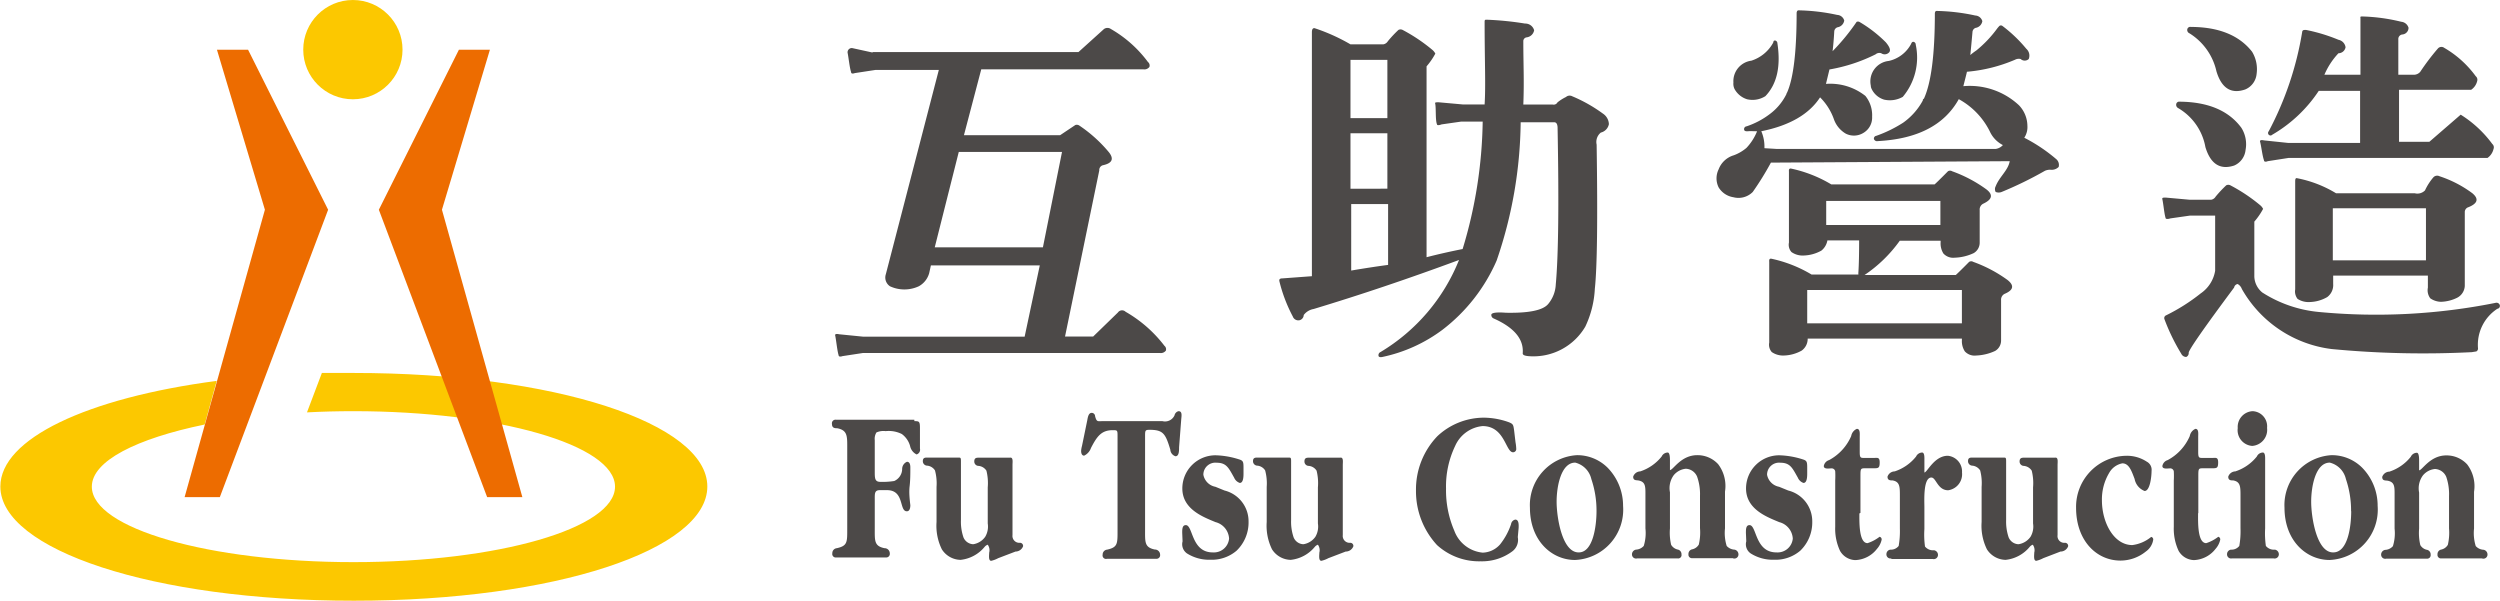 <svg id="圖層_1" data-name="圖層 1" xmlns="http://www.w3.org/2000/svg" viewBox="0 0 208 50.03"><title>futsulogo</title><path d="M-399.28-1461.94c0.36,0,.46,0,0.46.53v1.75a0.41,0.41,0,0,1-.28.49,1,1,0,0,1-.54-0.7,1.85,1.85,0,0,0-.69-1,2.43,2.43,0,0,0-1.34-.24,1.44,1.44,0,0,0-.77.11,1,1,0,0,0-.14.64v2.61c0,0.55,0,.86.46,0.86a6.22,6.22,0,0,0,1.16-.07,1.11,1.11,0,0,0,.66-1,0.65,0.65,0,0,1,.4-0.6c0.22,0,.28.22,0.28,0.47,0,0.51,0,1.06-.06,1.57s0,1.06.06,1.57c0,0.24-.06.51-0.29,0.51-0.66,0-.18-1.76-1.65-1.76l-0.59,0c-0.46,0-.43.29-0.43,0.79v2.34c0,1.08-.06,1.52.81,1.7a0.43,0.43,0,0,1,.44.42,0.3,0.3,0,0,1-.33.35h-4.12a0.29,0.29,0,0,1-.33-0.35,0.41,0.41,0,0,1,.37-0.42c0.91-.2.87-0.51,0.87-1.7v-6.51c0-1.1.05-1.59-.83-1.77-0.18,0-.44,0-0.44-0.35a0.3,0.3,0,0,1,.33-0.36h6.52Z" transform="translate(475.36 1496.98)" fill="#4c4948"/><path d="M-391.3-1458.91c0.25,0,.18.37,0.18,0.62v5.83a0.57,0.57,0,0,0,.62.64,0.26,0.26,0,0,1,.26.29,0.68,0.68,0,0,1-.63.44l-1.44.55a2.32,2.32,0,0,1-.58.22c-0.25,0-.17-0.48-0.17-0.68a0.79,0.79,0,0,0-.12-0.66,0.56,0.56,0,0,0-.26.18,3,3,0,0,1-2,1.08,1.88,1.88,0,0,1-1.56-.88,4.43,4.43,0,0,1-.44-2.27v-2.92a4.14,4.14,0,0,0-.13-1.37,0.86,0.86,0,0,0-.69-0.4,0.37,0.37,0,0,1-.32-0.38c0-.31.23-0.29,0.41-0.29h2.54c0.18,0,.22,0,0.22.29v4.92a4,4,0,0,0,.21,1.43,0.92,0.92,0,0,0,.81.57,1.5,1.5,0,0,0,1-.62,1.67,1.67,0,0,0,.21-1.11v-3a4.25,4.25,0,0,0-.11-1.39,0.87,0.87,0,0,0-.69-0.4,0.36,0.36,0,0,1-.32-0.37c0-.33.23-0.31,0.41-0.31h2.57Z" transform="translate(475.36 1496.98)" fill="#4c4948"/><path d="M-383.29-1450.48a0.29,0.29,0,0,1-.33-0.35,0.41,0.41,0,0,1,.37-0.42c0.91-.2.87-0.51,0.87-1.7v-7.71c0-.51,0-0.53-0.39-0.53-0.94,0-1.31.49-1.82,1.48a1.1,1.1,0,0,1-.57.64c-0.18,0-.25-0.18-0.25-0.4a2,2,0,0,1,.07-0.4l0.44-2.14c0.05-.28.11-0.62,0.37-0.62a0.28,0.28,0,0,1,.28.27c0.13,0.51.22,0.42,0.61,0.42h5a0.87,0.87,0,0,0,1-.48,0.45,0.45,0,0,1,.33-0.35c0.32,0,.26.35,0.23,0.66l-0.18,2.34c0,0.29,0,.75-0.3.75a0.61,0.61,0,0,1-.43-0.55c-0.4-1.32-.58-1.65-1.73-1.65-0.36,0-.37.06-0.37,0.53v7.73c0,1.08-.06,1.52.81,1.7a0.43,0.43,0,0,1,.44.42,0.3,0.3,0,0,1-.33.35h-4.12Z" transform="translate(475.36 1496.98)" fill="#4c4948"/><path d="M-377-1452.65c0-.29,0-0.64.3-0.64,0.61,0,.44,2.27,2.24,2.27a1.27,1.27,0,0,0,1.36-1.15,1.5,1.5,0,0,0-1.13-1.37c-1-.42-2.76-1.06-2.76-2.8a2.76,2.76,0,0,1,2.78-2.76,7,7,0,0,1,1.91.33c0.37,0.11.4,0.2,0.4,0.71v0.44c0,0.26,0,.82-0.31.82a0.78,0.78,0,0,1-.47-0.44c-0.44-.77-0.62-1.24-1.44-1.24a1,1,0,0,0-1.12,1,1.25,1.25,0,0,0,1,1l0.76,0.31a2.64,2.64,0,0,1,2,2.58,3.26,3.26,0,0,1-1,2.43,3.17,3.17,0,0,1-2.18.75,3.43,3.43,0,0,1-1.95-.53,0.93,0.93,0,0,1-.36-1Z" transform="translate(475.36 1496.98)" fill="#4c4948"/><path d="M-363.82-1458.91c0.25,0,.18.37,0.18,0.62v5.83a0.57,0.57,0,0,0,.62.64,0.26,0.26,0,0,1,.26.29,0.68,0.68,0,0,1-.64.44l-1.44.55a2.33,2.33,0,0,1-.58.22c-0.25,0-.17-0.48-0.17-0.68a0.79,0.79,0,0,0-.12-0.66,0.58,0.58,0,0,0-.26.18,3,3,0,0,1-2,1.08,1.88,1.88,0,0,1-1.56-.88,4.44,4.44,0,0,1-.44-2.27v-2.92a4.12,4.12,0,0,0-.13-1.37,0.86,0.86,0,0,0-.69-0.4,0.37,0.37,0,0,1-.32-0.38c0-.31.24-0.29,0.41-0.29h2.54c0.18,0,.22,0,0.22.29v4.92a4,4,0,0,0,.21,1.43,0.91,0.91,0,0,0,.81.57,1.5,1.5,0,0,0,1-.62,1.68,1.68,0,0,0,.21-1.11v-3a4.25,4.25,0,0,0-.11-1.39,0.86,0.86,0,0,0-.69-0.4,0.36,0.36,0,0,1-.32-0.37c0-.33.23-0.31,0.41-0.31h2.57Z" transform="translate(475.36 1496.98)" fill="#4c4948"/><path d="M-349.08-1452.29a1.19,1.19,0,0,1-.44,1.17,4.21,4.21,0,0,1-2.65.84,5.19,5.19,0,0,1-3.63-1.35,6.59,6.59,0,0,1-1.75-4.53,6.4,6.4,0,0,1,1.78-4.53,5.67,5.67,0,0,1,3.88-1.54,6.28,6.28,0,0,1,2.07.38c0.37,0.15.37,0.22,0.44,0.73l0.11,0.93a3.5,3.5,0,0,1,.06.53,0.27,0.27,0,0,1-.26.31c-0.63,0-.68-2.18-2.54-2.18a2.78,2.78,0,0,0-2.28,1.65,7.78,7.78,0,0,0-.76,3.55,8.48,8.48,0,0,0,.69,3.51A2.8,2.8,0,0,0-352-1451a2,2,0,0,0,1.45-.69,5.51,5.51,0,0,0,.91-1.68,0.45,0.45,0,0,1,.35-0.38c0.3,0,.29.42,0.28,0.69Z" transform="translate(475.36 1496.98)" fill="#4c4948"/><path d="M-348.07-1454.74a4.16,4.16,0,0,1,3.91-4.37,3.58,3.58,0,0,1,2.57,1.06,4.53,4.53,0,0,1,1.27,3.16,4.19,4.19,0,0,1-4,4.5C-346.26-1450.39-348.07-1452-348.07-1454.74Zm5.54,0.29a8.16,8.16,0,0,0-.43-2.67,1.83,1.83,0,0,0-1.34-1.37c-1.19,0-1.55,2-1.55,3.25s0.44,4.22,1.83,4.22C-342.81-1451-342.53-1453.24-342.53-1454.45Z" transform="translate(475.36 1496.98)" fill="#4c4948"/><path d="M-331.15-1450.52a0.34,0.34,0,0,0,.43-0.33,0.4,0.4,0,0,0-.33-0.4,0.93,0.93,0,0,1-.65-0.31,3.6,3.6,0,0,1-.14-1.46v-3.06a3,3,0,0,0-.57-2.28,2.33,2.33,0,0,0-1.74-.75c-1.36,0-2,1.24-2.27,1.24v-0.8c0-.18,0-0.66-0.19-0.66a0.57,0.57,0,0,0-.5.33,3.79,3.79,0,0,1-1.78,1.24,0.64,0.64,0,0,0-.59.44c0,0.31.22,0.29,0.41,0.31,0.65,0.11.61,0.53,0.61,1.3v2.69a3.63,3.63,0,0,1-.14,1.46,0.93,0.93,0,0,1-.65.31,0.4,0.4,0,0,0-.33.4,0.34,0.34,0,0,0,.43.33h3.37a0.28,0.28,0,0,0,.32-0.33,0.39,0.39,0,0,0-.28-0.4,0.86,0.86,0,0,1-.58-0.4,4.43,4.43,0,0,1-.1-1.37v-3a1.82,1.82,0,0,1,.32-1.43,1.49,1.49,0,0,1,1-.53,1.06,1.06,0,0,1,.94.66,4.35,4.35,0,0,1,.24,1.59v2.69a4.39,4.39,0,0,1-.1,1.37,0.85,0.85,0,0,1-.58.4,0.39,0.39,0,0,0-.28.4,0.29,0.29,0,0,0,.32.33h3.37Z" transform="translate(475.36 1496.98)" fill="#4c4948"/><path d="M-330.1-1452.65c0-.29,0-0.64.3-0.64,0.61,0,.44,2.27,2.24,2.27a1.27,1.27,0,0,0,1.36-1.15,1.5,1.5,0,0,0-1.13-1.37c-1-.42-2.76-1.06-2.76-2.8a2.76,2.76,0,0,1,2.78-2.76,7,7,0,0,1,1.91.33c0.37,0.11.4,0.2,0.4,0.71v0.44c0,0.26,0,.82-0.31.82a0.78,0.78,0,0,1-.47-0.44c-0.44-.77-0.62-1.24-1.44-1.24a1,1,0,0,0-1.12,1,1.25,1.25,0,0,0,1,1l0.76,0.31a2.64,2.64,0,0,1,2,2.58,3.27,3.27,0,0,1-1,2.43,3.17,3.17,0,0,1-2.18.75,3.43,3.43,0,0,1-1.95-.53,0.92,0.92,0,0,1-.36-1Z" transform="translate(475.36 1496.98)" fill="#4c4948"/><path d="M-320.66-1454.26c0,0.68-.05,2.47.68,2.47a3.34,3.34,0,0,0,1-.53,0.22,0.22,0,0,1,.17.26,1.69,1.69,0,0,1-.39.75,2.39,2.39,0,0,1-1.8.93,1.51,1.51,0,0,1-1.27-.77,4.33,4.33,0,0,1-.4-2V-1457a7.29,7.29,0,0,0,0-.77,0.3,0.3,0,0,0-.33-0.24c-0.18,0-.62.09-0.62-0.2a0.63,0.63,0,0,1,.44-0.49,4.12,4.12,0,0,0,1.84-2,0.8,0.8,0,0,1,.47-0.6c0.29,0,.24.42,0.24,0.67v1.26c0,0.51.08,0.49,0.44,0.49h0.72c0.29,0,.5-0.09.5,0.37s-0.1.49-.47,0.49h-0.68c-0.45,0-.45,0-0.45.71v3Z" transform="translate(475.36 1496.98)" fill="#4c4948"/><path d="M-318-1450.52a0.34,0.34,0,0,1-.41-0.35,0.38,0.38,0,0,1,.33-0.38,0.81,0.81,0,0,0,.69-0.31,7.18,7.18,0,0,0,.1-1.46v-2.69c0-.77,0-1.19-0.61-1.3-0.19,0-.42,0-0.42-0.31a0.64,0.64,0,0,1,.6-0.44,3.8,3.8,0,0,0,1.78-1.24,0.57,0.57,0,0,1,.5-0.33c0.22,0,.19.47,0.19,0.66v1c0.23,0,.82-1.39,1.95-1.39a1.31,1.31,0,0,1,1.18,1.39,1.35,1.35,0,0,1-1.15,1.48c-0.89,0-1-1.06-1.4-1.06-0.69,0-.58,1.9-0.58,2.47v1.81a7.23,7.23,0,0,0,.05,1.46,0.85,0.85,0,0,0,.75.31,0.39,0.39,0,0,1,.33.38,0.35,0.35,0,0,1-.43.35H-318Z" transform="translate(475.36 1496.98)" fill="#4c4948"/><path d="M-304.35-1458.91c0.25,0,.18.37,0.18,0.62v5.83a0.56,0.56,0,0,0,.62.64,0.26,0.26,0,0,1,.26.29,0.68,0.68,0,0,1-.64.44l-1.43.55a2.37,2.37,0,0,1-.58.22c-0.25,0-.17-0.48-0.17-0.68a0.8,0.8,0,0,0-.12-0.66,0.57,0.57,0,0,0-.26.18,3,3,0,0,1-2,1.08,1.88,1.88,0,0,1-1.56-.88,4.43,4.43,0,0,1-.44-2.27v-2.92a4.18,4.18,0,0,0-.12-1.37,0.87,0.87,0,0,0-.69-0.4,0.37,0.37,0,0,1-.32-0.38c0-.31.23-0.29,0.41-0.29h2.54c0.18,0,.22,0,0.22.29v4.92a4.06,4.06,0,0,0,.21,1.43,0.92,0.92,0,0,0,.82.57,1.5,1.5,0,0,0,1-.62,1.67,1.67,0,0,0,.21-1.11v-3a4.24,4.24,0,0,0-.11-1.39,0.87,0.87,0,0,0-.69-0.4,0.36,0.36,0,0,1-.32-0.37c0-.33.24-0.31,0.41-0.31h2.57Z" transform="translate(475.36 1496.98)" fill="#4c4948"/><path d="M-298.78-1458.43a1.6,1.6,0,0,0-1.1.8,4.3,4.3,0,0,0-.6,2.27c0,1.87,1,3.73,2.53,3.73a3.08,3.08,0,0,0,1.57-.68,0.22,0.22,0,0,1,.17.22,1.47,1.47,0,0,1-.62,1,3.36,3.36,0,0,1-2.11.75c-2,0-3.69-1.67-3.69-4.39a4.25,4.25,0,0,1,4.2-4.33,3,3,0,0,1,1.68.49,0.76,0.76,0,0,1,.4.77c0,0.44-.12,1.67-0.58,1.67a1.34,1.34,0,0,1-.83-1C-298-1457.75-298.21-1458.43-298.78-1458.43Z" transform="translate(475.36 1496.98)" fill="#4c4948"/><path d="M-292.48-1454.26c0,0.68-.06,2.47.68,2.47a3.34,3.34,0,0,0,1-.53,0.22,0.22,0,0,1,.16.26,1.69,1.69,0,0,1-.39.75,2.39,2.39,0,0,1-1.8.93,1.52,1.52,0,0,1-1.27-.77,4.35,4.35,0,0,1-.4-2V-1457a6.92,6.92,0,0,0,0-.77,0.3,0.3,0,0,0-.33-0.24c-0.18,0-.62.09-0.62-0.2a0.63,0.63,0,0,1,.44-0.49,4.1,4.1,0,0,0,1.84-2,0.8,0.8,0,0,1,.47-0.6c0.29,0,.23.42,0.23,0.67v1.26c0,0.51.08,0.49,0.44,0.49h0.72c0.29,0,.5-0.09.5,0.37s-0.1.49-.47,0.49H-292c-0.46,0-.46,0-0.46.71v3Z" transform="translate(475.36 1496.98)" fill="#4c4948"/><path d="M-289.66-1450.52a0.34,0.34,0,0,1-.41-0.35,0.38,0.38,0,0,1,.33-0.38,0.81,0.81,0,0,0,.69-0.31,7.09,7.09,0,0,0,.1-1.46v-2.69c0-.77,0-1.19-0.61-1.3-0.19,0-.41,0-0.41-0.31a0.64,0.64,0,0,1,.59-0.44,3.8,3.8,0,0,0,1.79-1.24,0.56,0.56,0,0,1,.5-0.33c0.22,0,.19.47,0.19,0.66v5.65a7.33,7.33,0,0,0,.06,1.46,0.85,0.85,0,0,0,.75.31,0.39,0.39,0,0,1,.33.38,0.35,0.35,0,0,1-.43.35h-3.45Zm0.48-10.84a1.31,1.31,0,0,1,1.23-1.41,1.26,1.26,0,0,1,1.21,1.39,1.34,1.34,0,0,1-1.24,1.5A1.31,1.31,0,0,1-289.18-1461.36Z" transform="translate(475.36 1496.98)" fill="#4c4948"/><path d="M-285.29-1454.74a4.16,4.16,0,0,1,3.91-4.37,3.57,3.57,0,0,1,2.57,1.06,4.51,4.51,0,0,1,1.27,3.16,4.19,4.19,0,0,1-4,4.5C-283.48-1450.39-285.29-1452-285.29-1454.74Zm5.54,0.29a8.13,8.13,0,0,0-.43-2.67,1.83,1.83,0,0,0-1.34-1.37c-1.19,0-1.55,2-1.55,3.25s0.44,4.22,1.82,4.22C-280-1451-279.74-1453.24-279.74-1454.45Z" transform="translate(475.36 1496.98)" fill="#4c4948"/><path d="M-268.83-1450.51a0.34,0.34,0,0,0,.43-0.33,0.4,0.4,0,0,0-.33-0.4,0.92,0.92,0,0,1-.65-0.31,3.64,3.64,0,0,1-.14-1.46v-3.05a3,3,0,0,0-.57-2.28,2.32,2.32,0,0,0-1.74-.75c-1.35,0-2,1.24-2.26,1.24v-0.8c0-.18,0-0.66-0.19-0.66a0.56,0.56,0,0,0-.5.33,3.78,3.78,0,0,1-1.78,1.24,0.65,0.65,0,0,0-.6.44c0,0.31.22,0.29,0.42,0.31,0.65,0.11.61,0.53,0.61,1.3v2.69a3.61,3.61,0,0,1-.14,1.46,0.91,0.91,0,0,1-.65.31,0.4,0.4,0,0,0-.33.4,0.34,0.34,0,0,0,.43.33h3.37a0.29,0.29,0,0,0,.32-0.33,0.39,0.39,0,0,0-.28-0.4,0.83,0.83,0,0,1-.58-0.4,4.39,4.39,0,0,1-.1-1.37v-3a1.81,1.81,0,0,1,.32-1.43,1.49,1.49,0,0,1,1-.53,1.07,1.07,0,0,1,.94.66,4.41,4.41,0,0,1,.23,1.59v2.69a4.43,4.43,0,0,1-.1,1.37,0.84,0.84,0,0,1-.58.4,0.39,0.39,0,0,0-.28.4,0.29,0.29,0,0,0,.32.33h3.37Z" transform="translate(475.36 1496.98)" fill="#4c4948"/><path d="M-342-1487.53a12.46,12.46,0,0,0-2.55-1.44,0.46,0.46,0,0,0-.52.06,3.69,3.69,0,0,0-.71.45,0.35,0.35,0,0,1-.38.18h-2.46c0.08-2,0-3.28,0-5.3a0.32,0.32,0,0,1,.26-0.29,0.72,0.72,0,0,0,.64-0.59,0.76,0.76,0,0,0-.76-0.56,25.58,25.58,0,0,0-3.19-.32c-0.12,0-.17,0-0.17.17,0,3.35.1,5.2,0,6.88h-1.82l-2-.18c-0.24,0-.33,0-0.29.12,0.08,0.37,0,1.39.15,1.72,0,0.08.15,0.09,0.38,0l1.61-.23H-352a38.07,38.07,0,0,1-1.67,10.6q-1.52.3-3,.68v-15.88a5.78,5.78,0,0,0,.73-1.06,1,1,0,0,0-.26-0.32,14.11,14.11,0,0,0-2.46-1.65,0.38,0.38,0,0,0-.35,0,9.71,9.71,0,0,0-.88.94,0.56,0.56,0,0,1-.38.26H-363a15.66,15.66,0,0,0-3-1.35c-0.14,0-.21.1-0.21,0.35V-1474l-2.43.18c-0.23,0-.32.07-0.27,0.26a12.6,12.6,0,0,0,1.11,2.91,0.49,0.49,0,0,0,.53.32,0.46,0.46,0,0,0,.38-0.44,1.3,1.3,0,0,1,.82-0.5q5.83-1.76,12.1-4.08a15.74,15.74,0,0,1-6.53,7.66,0.28,0.28,0,0,0-.17.29c0,0.12.13,0.16,0.32,0.12a12.72,12.72,0,0,0,5-2.26,14.55,14.55,0,0,0,4.51-5.76,36.36,36.36,0,0,0,2-11.51l2.78,0c0.17,0,.27.12,0.29,0.41q0.18,9.54-.15,13.09a2.72,2.72,0,0,1-.62,1.61q-0.64.8-3.54,0.74c-0.76-.06-1.16,0-1.2.15a0.31,0.31,0,0,0,.18.32q2.58,1.14,2.43,2.91c0,0.14.18,0.22,0.61,0.24a5,5,0,0,0,4.6-2.47,8.28,8.28,0,0,0,.79-3.14q0.29-2.67.15-12a1,1,0,0,1,.35-1,0.9,0.9,0,0,0,.67-0.7A1.1,1.1,0,0,0-342-1487.53Zm-17.87,12.59c-0.9.12-1.81,0.26-2.72,0.41l-0.35.06V-1480h3.07v5.05Zm0-6.34H-363v-4.61h3.07v4.61Zm0-5.87H-363V-1492h3.07v4.87Z" transform="translate(475.36 1496.98)" fill="#4c4948"/><path d="M-308.34-1473.69a11.4,11.4,0,0,0-2.84-1.5,0.33,0.33,0,0,0-.35,0c-0.7.71-1.08,1.07-1.11,1.09h-7.59a11.43,11.43,0,0,0,2.93-2.85h3.4v0.12a1.59,1.59,0,0,0,.23.94,1.1,1.1,0,0,0,.94.35,4,4,0,0,0,1.58-.38,1,1,0,0,0,.5-0.88v-2.7a0.54,0.54,0,0,1,.29-0.53q1.14-.53.26-1.2a11.34,11.34,0,0,0-2.84-1.5,0.33,0.33,0,0,0-.35,0c-0.7.71-1.08,1.07-1.11,1.09H-323a10.92,10.92,0,0,0-3.37-1.32c-0.12,0-.17.07-0.15,0.26v5.9a0.91,0.91,0,0,0,.21.79,1.61,1.61,0,0,0,1,.29,3.21,3.21,0,0,0,1.49-.41,1.39,1.39,0,0,0,.5-0.85h2.64q0,1.7-.06,2.64a0.89,0.89,0,0,0,0,.2h-3.9a10.9,10.9,0,0,0-3.37-1.32c-0.12,0-.17.07-0.15,0.26v6.72a0.93,0.93,0,0,0,.21.79,1.65,1.65,0,0,0,1,.29,3.21,3.21,0,0,0,1.49-.41,1.21,1.21,0,0,0,.5-1h12.83v0.12a1.58,1.58,0,0,0,.24.94,1.1,1.1,0,0,0,.94.35,4.1,4.1,0,0,0,1.58-.38,1,1,0,0,0,.5-0.88V-1472a0.54,0.54,0,0,1,.29-0.53Q-307.46-1473-308.34-1473.69Zm-15.08-4.57v-2h9.5v2h-9.5Zm11.25,8.18H-325v-2.77h12.87v2.77Z" transform="translate(475.36 1496.98)" fill="#4c4948"/><path d="M-319.71-1489.86a0.66,0.66,0,0,0,.06.26,1.69,1.69,0,0,0,1.05.91,2.18,2.18,0,0,0,1.55-.23,5.08,5.08,0,0,0,1.08-4.34,0.24,0.24,0,0,0-.18-0.24c-0.08,0-.14,0-0.21.18a2.79,2.79,0,0,1-1.85,1.41A1.71,1.71,0,0,0-319.71-1489.86Z" transform="translate(475.36 1496.98)" fill="#4c4948" fill-rule="evenodd"/><path d="M-304.27-1483.73a13.58,13.58,0,0,0-2.67-1.79,1.61,1.61,0,0,0,.26-1,2.51,2.51,0,0,0-.7-1.7,6,6,0,0,0-4.63-1.59c0.18-.7.28-1.1,0.3-1.2a12.92,12.92,0,0,0,4-1,0.67,0.67,0,0,1,.47-0.06,0.49,0.49,0,0,0,.67,0,0.76,0.76,0,0,0-.2-0.85,11.65,11.65,0,0,0-2-1.91,0.21,0.21,0,0,0-.23,0,2.07,2.07,0,0,0-.2.23,9.83,9.83,0,0,1-1.73,1.82,4.88,4.88,0,0,0-.5.38c0.06-.59.12-1.22,0.18-1.91a0.39,0.39,0,0,1,.26-0.35,0.67,0.67,0,0,0,.56-0.56,0.64,0.64,0,0,0-.59-0.47,16.37,16.37,0,0,0-3.22-.38c-0.08,0-.13.07-0.14,0.2q0,5.11-.91,7.1a0.14,0.14,0,0,0-.09.15,5.43,5.43,0,0,1-1.64,1.85,10.78,10.78,0,0,1-2.23,1.09,0.23,0.23,0,0,0-.2.26,0.27,0.27,0,0,0,.32.18q4.95-.26,6.74-3.49a6.21,6.21,0,0,1,2.58,2.68,2.39,2.39,0,0,0,1.09,1.14,1,1,0,0,1-.59.32h-18.25l-1-.06a3.24,3.24,0,0,0-.26-1.41q3.52-.71,4.89-2.82a4.83,4.83,0,0,1,1.14,1.79,2.26,2.26,0,0,0,1,1.23,1.5,1.5,0,0,0,1.46-.06,1.47,1.47,0,0,0,.73-1.35,2.55,2.55,0,0,0-.56-1.73,4.71,4.71,0,0,0-3.28-1l0.29-1.2a13.74,13.74,0,0,0,3.84-1.26,0.48,0.48,0,0,1,.47-0.09,0.5,0.5,0,0,0,.67-0.09c0.14-.19,0-0.47-0.29-0.82a10.83,10.83,0,0,0-2.2-1.7,0.27,0.27,0,0,0-.23,0,17.73,17.73,0,0,1-2,2.44q0.09-.73.14-1.64a0.39,0.39,0,0,1,.27-0.35,0.67,0.67,0,0,0,.56-0.56,0.64,0.64,0,0,0-.59-0.47,16.4,16.4,0,0,0-3.22-.38c-0.08,0-.13.07-0.15,0.2q0,4.84-.79,6.63a0.32,0.32,0,0,0-.06.14,4.6,4.6,0,0,1-1.41,1.68,6.65,6.65,0,0,1-1.9,1,0.23,0.23,0,0,0-.21.26c0,0.12.13,0.17,0.32,0.15s0.49,0,.76,0a4.38,4.38,0,0,1-.88,1.38,3.49,3.49,0,0,1-1.06.62,1.93,1.93,0,0,0-1.26,1.17,1.69,1.69,0,0,0,0,1.5,1.75,1.75,0,0,0,1.23.82,1.67,1.67,0,0,0,1.61-.44,24.53,24.53,0,0,0,1.51-2.44l19.87-.12c-0.14.78-.86,1.29-1.17,2.09a0.49,0.49,0,0,0,0,.47,0.66,0.66,0,0,0,.5,0,31.27,31.27,0,0,0,3.6-1.76,1.09,1.09,0,0,1,.44-0.09,0.82,0.82,0,0,0,.7-0.23A0.63,0.63,0,0,0-304.27-1483.73Z" transform="translate(475.36 1496.98)" fill="#4c4948" fill-rule="evenodd"/><path d="M-330-1488.72a2,2,0,0,0,1.52-.26q1.44-1.5,1-4.4a0.24,0.24,0,0,0-.18-0.23c-0.08,0-.14,0-0.17.18a3.17,3.17,0,0,1-1.82,1.5,1.72,1.72,0,0,0-1.49,1.82,1,1,0,0,0,.09.53A1.8,1.8,0,0,0-330-1488.72Z" transform="translate(475.36 1496.98)" fill="#4c4948"/><path d="M-267.39-1471.63a0.29,0.29,0,0,0-.35-0.15,50.47,50.47,0,0,1-14.65.76,10.54,10.54,0,0,1-4.74-1.62,1.78,1.78,0,0,1-.67-1.32v-4.58a5.87,5.87,0,0,0,.73-1.06,0.94,0.94,0,0,0-.26-0.32,14,14,0,0,0-2.46-1.64,0.37,0.37,0,0,0-.35,0,10.13,10.13,0,0,0-.88.94,0.54,0.54,0,0,1-.38.26h-1.76l-2-.18c-0.24,0-.33,0-0.29.15,0.08,0.35.16,1.21,0.26,1.52,0,0.12.16,0.14,0.41,0.06l1.61-.23h2.11v4.59a2.84,2.84,0,0,1-1.2,1.88,15.7,15.7,0,0,1-2.87,1.82,0.25,0.25,0,0,0-.15.32,16.72,16.72,0,0,0,1.4,2.88,0.47,0.47,0,0,0,.41.27,0.35,0.35,0,0,0,.21-0.35q0-.35,3.78-5.43a0.36,0.36,0,0,1,.29-0.29,0.75,0.75,0,0,1,.35.41,10,10,0,0,0,7.47,5,80.09,80.09,0,0,0,11.66.26l0.38-.06a0.27,0.27,0,0,0,.14-0.26,3.57,3.57,0,0,1,1.61-3.29A0.24,0.24,0,0,0-267.39-1471.63Z" transform="translate(475.36 1496.98)" fill="#4c4948" fill-rule="evenodd"/><path d="M-287-1483.66c0,0.14.13,0.17,0.32,0.09l1.73-.27h16.55a1.24,1.24,0,0,0,.5-0.74A0.37,0.37,0,0,0-268-1485a9.53,9.53,0,0,0-2.63-2.44l-2.61,2.26h-2.52v-4.33h6a1.21,1.21,0,0,0,.5-0.72,0.38,0.38,0,0,0-.12-0.41A8.53,8.53,0,0,0-272-1493a0.39,0.39,0,0,0-.53.06A19.12,19.12,0,0,0-274-1491a0.71,0.71,0,0,1-.5.24h-1.32v-2.94a0.38,0.38,0,0,1,.32-0.41,0.56,0.56,0,0,0,.53-0.56,0.7,0.7,0,0,0-.61-0.5,15.2,15.2,0,0,0-3.22-.44c-0.14,0-.2,0-0.17.12v4.73h-3a6.07,6.07,0,0,1,1.17-1.79,0.6,0.6,0,0,0,.59-0.5,0.74,0.74,0,0,0-.59-0.62,14.26,14.26,0,0,0-2.7-.82c-0.19,0-.3,0-0.32.18a26.87,26.87,0,0,1-2.78,8.25,0.21,0.21,0,0,0,0,.29,0.2,0.2,0,0,0,.29,0,11.65,11.65,0,0,0,3.87-3.65H-279v4.33h-6l-2-.21c-0.26-.06-0.36,0-0.32.12C-287.23-1484.88-287.13-1484-287-1483.66Z" transform="translate(475.36 1496.98)" fill="#4c4948" fill-rule="evenodd"/><path d="M-294.16-1488a4.71,4.71,0,0,1,2.29,3.26q0.64,2.11,2.4,1.53a1.58,1.58,0,0,0,.94-1.29,2.56,2.56,0,0,0-.35-1.85q-1.58-2.14-5.13-2.17a0.25,0.25,0,0,0-.29.21A0.31,0.31,0,0,0-294.16-1488Z" transform="translate(475.36 1496.98)" fill="#4c4948" fill-rule="evenodd"/><path d="M-293.2-1494.21a5,5,0,0,1,2.25,3.17q0.64,2.11,2.4,1.5a1.56,1.56,0,0,0,.94-1.29,2.8,2.8,0,0,0-.38-1.85q-1.61-2.05-5.09-2.06a0.25,0.25,0,0,0-.3.21A0.3,0.3,0,0,0-293.2-1494.21Z" transform="translate(475.36 1496.98)" fill="#4c4948" fill-rule="evenodd"/><path d="M-273.16-1472.16a1.61,1.61,0,0,0,.91.29,3.26,3.26,0,0,0,1.29-.32,1.17,1.17,0,0,0,.67-1v-6.14a0.42,0.42,0,0,1,.3-0.41q1.17-.47.32-1.17a9.6,9.6,0,0,0-2.73-1.41,0.43,0.43,0,0,0-.5.09,4.71,4.71,0,0,0-.7,1.09,0.88,0.88,0,0,1-.85.24H-281a9.8,9.8,0,0,0-3.28-1.26c-0.08,0-.12.07-0.12,0.26v9a1,1,0,0,0,.2.79,1.67,1.67,0,0,0,1,.26,3.07,3.07,0,0,0,1.46-.41,1.24,1.24,0,0,0,.5-1.09v-0.7h7.88v1A1.11,1.11,0,0,0-273.16-1472.16Zm-0.36-3.16h-7.75v-4.33h7.75v4.33Z" transform="translate(475.36 1496.98)" fill="#4c4948"/><path d="M-402.77-1492.61l-1.69-.37a0.35,0.35,0,0,0-.38.39c0.08,0.37.17,1.27,0.29,1.6,0,0.14.12,0.16,0.32,0.09l1.7-.26h5.28l-4.41,17a0.87,0.87,0,0,0,.35,1,2.85,2.85,0,0,0,2.39,0,1.79,1.79,0,0,0,.87-1.1l0.14-.64h9.06l-1.26,5.93h-13.44l-2-.2c-0.25-.06-0.36,0-0.32.11,0.08,0.37.17,1.29,0.28,1.62,0,0.13.13,0.16,0.32,0.09l1.7-.26h24.72a0.52,0.52,0,0,0,.49-0.2,0.37,0.37,0,0,0-.12-0.4,10.84,10.84,0,0,0-3.23-2.83,0.42,0.42,0,0,0-.64.06l-2.06,2h-2.34l2.85-13.82a0.41,0.41,0,0,1,.29-0.43q1.24-.26.43-1.18a11.57,11.57,0,0,0-2.36-2.11,0.38,0.38,0,0,0-.35-0.06l-1.27.85h-8l1.44-5.48h13.5a0.52,0.52,0,0,0,.49-0.2,0.37,0.37,0,0,0-.12-0.41,10.09,10.09,0,0,0-3.09-2.75,0.49,0.49,0,0,0-.63.06l-2.06,1.86h-17.12Zm14.18,16.21h-9l2-7.94H-387Z" transform="translate(475.36 1496.98)" fill="#4c4948"/><path d="M-445.95-1465.95q-1.34,0-2.63,0l-1.24,3.28q1.89-.1,3.87-0.1c12,0,21.76,2.81,21.76,6.28s-9.75,6.28-21.76,6.28-21.77-2.81-21.77-6.28c0-2.14,3.72-4,9.39-5.17l1-3.63c-10.8,1.42-18,4.82-18,8.79,0,5.24,12.64,9.5,29.41,9.5s29.41-4.25,29.41-9.5S-429.19-1465.95-445.95-1465.95Z" transform="translate(475.36 1496.98)" fill="#fcc800"/><circle cx="29.36" cy="4.13" r="4.13" fill="#fcc800"/><polygon points="20.64 4.14 27.3 17.45 18.29 41.36 15.36 41.36 22.04 17.45 18.05 4.14 20.64 4.14" fill="#ed6c00"/><polygon points="38.18 4.14 31.52 17.45 40.53 41.36 43.46 41.36 36.77 17.45 40.76 4.14 38.18 4.14" fill="#ed6c00"/></svg>